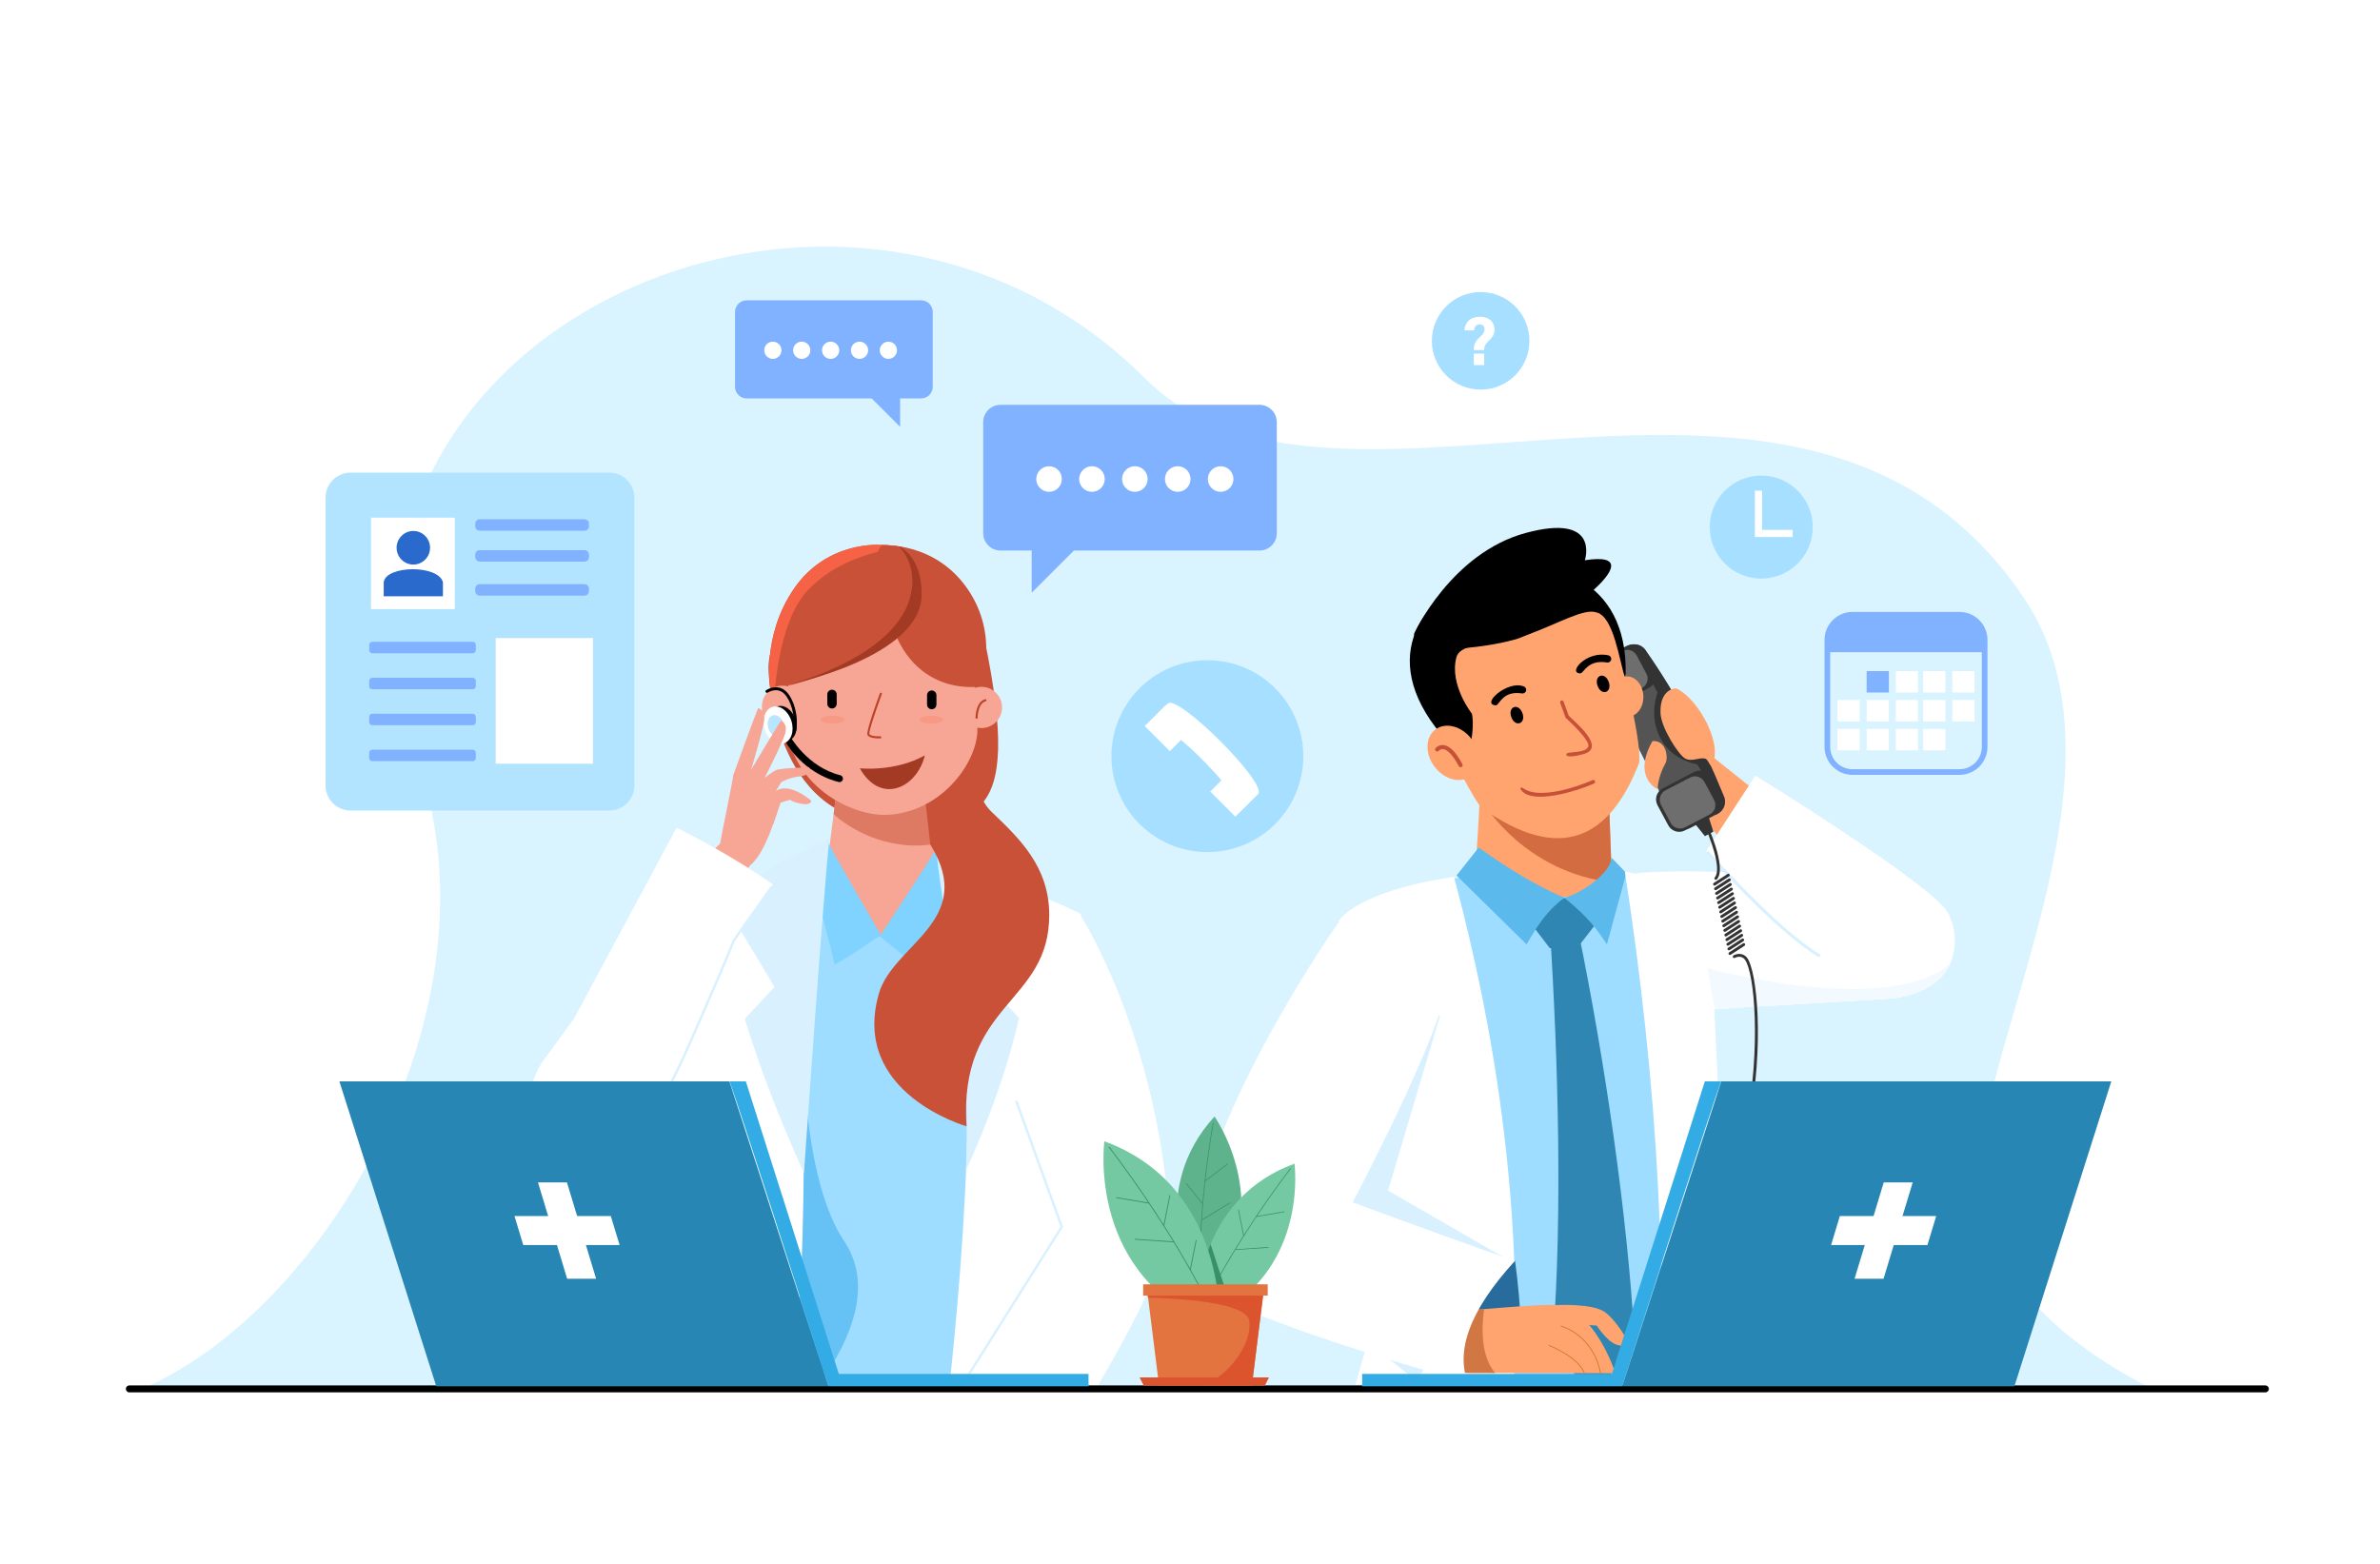<?xml version="1.0" encoding="utf-8"?>
<!-- Generator: Adobe Illustrator 27.5.0, SVG Export Plug-In . SVG Version: 6.00 Build 0)  -->
<svg version="1.1" xmlns="http://www.w3.org/2000/svg" xmlns:xlink="http://www.w3.org/1999/xlink" x="0px" y="0px"
	 viewBox="0 0 3500 2300" style="enable-background:new 0 0 3500 2300;" xml:space="preserve">
<g id="BG">
	<rect x="0" style="fill:#FFFFFF;" width="3500" height="2300"/>
</g>
<g id="cloud">
	<path style="fill:#D9F3FF;" d="M203.403,2044.923c270.584-111.331,536.797-557.24,412.502-921.085
		C400.21,492.442,1237.209,109.791,1684.159,556.74c283.549,283.549,969.341-158.26,1292.455,323.114
		c172.667,257.239-76.895,667.244-66.514,866.159c9.823,188.208,260.472,298.91,260.472,298.91H203.403z"/>
	<path d="M3331.42,2047.768H190.178c-2.823,0-5.112-2.289-5.112-5.112l0,0c0-2.823,2.289-5.112,5.112-5.112H3331.42
		c2.823,0,5.112,2.289,5.112,5.112l0,0C3336.532,2045.479,3334.243,2047.768,3331.42,2047.768z"/>
</g>
<g id="call_center">
	<g>
		<defs>
			<rect id="SVGID_1_" x="64.266" y="147.957" width="3228.785" height="1888.693"/>
		</defs>
		<clipPath id="SVGID_00000067207474928736349880000008520000783776175015_">
			<use xlink:href="#SVGID_1_"  style="overflow:visible;"/>
		</clipPath>
		<g style="clip-path:url(#SVGID_00000067207474928736349880000008520000783776175015_);">
			<g>
				<g>
					<g>
						<polygon style="fill:#FFA46E;" points="2600.774,1178.611 2540.951,1244.695 2436.044,1130.889 2507.052,1103.835 						"/>
						<g>
							<g>
								<g>
									<g>
										<path style="fill:#545454;" d="M2526.182,1196.698l-3.645,1.901l-36.236,18.906c-9.768,5.231-21.92,1.554-27.151-8.203
											c-30.942-77.901-67.587-149.554-113.234-211.385c-5.22-9.757-1.554-21.909,8.214-27.14l37.864-19.767l2.016-1.05
											c9.758-5.231,21.91-1.555,27.14,8.213c45.016,64.405,82.302,135.248,113.234,211.375
											C2539.616,1179.315,2535.94,1191.467,2526.182,1196.698z"/>
										<path style="fill:#333333;" d="M2424.858,1011.723l-46.177,24.185c-8.859,4.745-19.887,1.411-24.632-7.448l-15.821-29.534
											c-4.745-8.859-1.411-19.887,7.448-24.632l46.177-24.185c8.859-4.745,19.887-1.411,24.632,7.448l15.821,29.534
											C2437.051,995.949,2433.717,1006.977,2424.858,1011.723z"/>
										<path style="fill:#6E6E6E;" d="M2414.703,1011.879l-36.222,18.852c-7.636,4.091-17.143,1.216-21.234-6.42L2343,997.715
											c-4.091-7.636-1.216-17.143,6.42-21.234l36.222-18.852c7.636-4.091,17.143-1.216,21.234,6.42l14.247,26.596
											C2425.214,998.282,2422.339,1007.788,2414.703,1011.879z"/>
										<path style="fill:#333333;" d="M2524.135,1197.053l-46.177,24.185c-8.859,4.745-19.887,1.411-24.632-7.448l-15.821-29.534
											c-4.745-8.859-1.411-19.887,7.448-24.632l46.177-24.184c8.859-4.745,19.887-1.411,24.632,7.448l15.821,29.534
											C2536.328,1181.28,2532.994,1192.308,2524.135,1197.053z"/>
									</g>
									<path style="fill:#6E6E6E;" d="M2514.326,1197.855l-36.222,18.852c-7.636,4.091-17.143,1.216-21.234-6.42l-14.247-26.596
										c-4.091-7.636-1.216-17.143,6.42-21.234l36.222-18.852c7.636-4.091,17.143-1.216,21.234,6.42l14.247,26.596
										C2524.837,1184.258,2521.962,1193.765,2514.326,1197.855z"/>
								</g>
							</g>
						</g>
					</g>
					<path style="fill:#FFA46E;" d="M2437.76,1160.603c-3.615-0.803-36.55-20.082-7.631-70.69
						c20.886-1.607,23.141,25.18,19.279,32.132C2437.358,1143.734,2437.76,1160.603,2437.76,1160.603z"/>
					<path style="fill:#333333;" d="M2526.182,1196.698l-3.645,1.901c0.788-1.943,2.951-7.279,5.094-13.465
						c2.72-7.804-31.898-61.096-31.898-61.096s-37.002-5.094-54.312-39.04c-17.309-33.935-3.739-66.527-3.739-66.527
						s-17.981-31.562-26.132-49.554c-4.59-10.125-13.045-15.303-19.557-17.908l2.016-1.05c9.758-5.231,21.91-1.555,27.14,8.213
						c45.016,64.405,82.302,135.248,113.234,211.375C2539.616,1179.315,2535.94,1191.467,2526.182,1196.698z"/>
					<path style="fill:#FFA46E;" d="M2478.326,1115.619c9.748,5.134,20.189-1.994,28.918,0c4.495,1.027,5.333,7.838,9.238,10.443
						c19.681-27.714-18.246-98.212-51.054-113.427c-2.134-0.99-24.698,1.176-23.521,35.871
						C2442.644,1070.253,2468.578,1110.484,2478.326,1115.619z"/>
				</g>
				<path style="fill:#FFFFFF;" d="M2872.656,1401.554c-0.008,0.023-0.008,0.053-0.015,0.076c-0.949,5.227-2.484,10.378-4.68,15.378
					c-10.242,23.424-34.782,43.428-80.36,51.064c-70.673,5.356-174.1,9.725-266.131,16.305c-26.448,1.892-51.96,3.966-75.475,6.298
					c-97.349-25.118-155.775-173.88-41.666-205.433c12.909-3.571,66.388-4.596,131.926-2.88
					c119.169,3.108,278.188,15.279,305.616,37.685C2863.493,1337.703,2878.21,1370.806,2872.656,1401.554z"/>
				<g>
					<g>
						<path style="fill:#FFA46E;" d="M2370.761,1297.425c-58.281,46.994-140.719,59.382-201.969,3.973
							c0.595-30.731,9.108-122.33,7.03-152.215l189.99,25.625C2367.265,1210.839,2369.298,1261.246,2370.761,1297.425z"/>
						<path style="fill:#D46C42;" d="M2366.361,1182.989c-0.109-2.75-0.208-5.573-0.309-8.181h-140.305l-42.411,8.932
							c0,0,60.142,99.292,187.159,113.898C2368.988,1255.751,2367.14,1204.285,2366.361,1182.989z"/>
					</g>
					<g>
						
							<ellipse transform="matrix(0.999 -0.05 0.05 0.999 -47.942 120.049)" style="fill:#FFA46E;" cx="2392.402" cy="1025.005" rx="23.385" ry="29.642"/>
						<path style="fill:#FFA46E;" d="M2375.562,934.896c-0.943,3.217,39.978,150.382,34.915,187.132
							c-42.697,110.123-114.895,149.414-232.262,65.578c-17.291-20.103-70.853-131.983-71.791-133.042
							C2028.467,903.484,2317.224,776.395,2375.562,934.896z"/>
						<path d="M2348.049,900.792c25.161,5.887,33.951,73.667,41.24,94.342l1.38-3.921c6.34-282.295-463.051-141.461-271.436,88.718
							c13.885,8.482,28.816,36.387,37.2,56.566c-2.246-13.726,13.91-55.638,8.242-86.682c0,0-33.314-42.083-23.086-82.5
							c6.269-24.77,59.327-17.221,104.491-33.662C2292.036,916.926,2329.966,893.976,2348.049,900.792z"/>
						<path d="M2238.841,1048.763c5.662,15.642-10.496,21.57-16.293,5.978C2216.886,1039.099,2233.044,1033.172,2238.841,1048.763z"
							/>
						<path d="M2365.697,1002.77c5.662,15.642-10.496,21.57-16.293,5.978C2343.742,993.106,2359.899,987.178,2365.697,1002.77z"/>
						<path style="fill:#C75038;" d="M2329.891,1108.71c31.665-10.094-13.551-46.578-22.882-56.009c0,0.001-7.64-20.82-7.64-20.82
							c-0.508-1.384-2.042-2.095-3.426-1.587c-1.385,0.508-2.095,2.042-1.587,3.426l8.107,22.094
							c14.433,12.574,34.856,34.263,33.459,41.476c-3.358,11.916-33.556,6.783-32.415,12.371
							C2303.284,1114.966,2320.146,1111.598,2329.891,1108.71z"/>
						<path style="fill:#C75038;" d="M2329.489,1158.154c8.364-3.069,13.941-5.551,14.753-5.917c3.153-1.372,0.963-6.34-2.192-4.869
							c-0.739,0.333-74.009,32.913-102.704,11.507c-1.183-0.882-2.855-0.635-3.737,0.543
							C2247.309,1183.931,2309.52,1165.629,2329.489,1158.154z"/>
						<path d="M2200.258,1037.4c-23.741-0.933,16.364-37.01,39.888-28.075c2.89,0.583,4.759,3.401,4.173,6.292
							c-0.586,2.89-3.402,4.759-6.295,4.173C2210.664,1015.656,2205.916,1034.811,2200.258,1037.4z"/>
						<path d="M2324.74,990.269c-20.715,0.834,7.787-34.019,40.487-26.428c2.892,0.585,4.759,3.403,4.173,6.294
							c-0.586,2.89-3.405,4.758-6.293,4.172C2335.814,970.043,2330.101,987.822,2324.74,990.269z"/>
						<path d="M2079.628,931.778c0,0,54.522-118.534,164.411-148.049c109.888-29.516,86.608,40.258,86.608,40.258
							c115.505-18.09-59.926,108.07-106.207,117.431C2182.653,952.901,2077.054,966.415,2079.628,931.778z"/>
						<g>
							
								<ellipse transform="matrix(0.794 -0.608 0.608 0.794 -232.599 1527.513)" style="fill:#FFA46E;" cx="2136.638" cy="1106.819" rx="33.975" ry="43.065"/>
							<path style="fill:#C75038;" d="M2148.973,1128.178c-1.396,0.512-2.991-0.076-3.701-1.428
								c-10.906-20.743-19.125-24.555-23.054-24.98c-4.057-0.439-6.388,2.269-6.486,2.384c-1.064,1.261-2.956,1.449-4.229,0.402
								c-1.275-1.047-1.483-2.909-0.452-4.197c0.174-0.217,4.336-5.3,11.637-4.599c9.154,0.879,18.546,10.362,27.917,28.185
								c0.774,1.473,0.208,3.295-1.265,4.069C2149.22,1128.078,2149.098,1128.133,2148.973,1128.178z"/>
						</g>
					</g>
				</g>
				<g>
					<g id="_x30_3_1_">
						<g>
							<path style="fill:#9EDDFF;" d="M1989.535,2095.912c-2.494,29.19-5.047,59.697-7.516,90.161h469.927l3.384-884.85
								c-24.045-5.088-56.327-17.553-88.969-20.253c-20.496,21.989-32.817,37.347-67.7,38.128
								c-21.572,0.469-53.454-10.656-74.367-39.917c-167.407,16.487-254.33,75.11-254.33,75.11l77.196,536.151
								C2047.159,1890.442,1998.924,1986.054,1989.535,2095.912z"/>
							<path style="fill:#204F63;" d="M2555.492,2186.073l-4.12-41.831c-134.706,39.49-419.258,48.331-562.999,0
								c-1.237,14.475-2.488,28.392-3.737,41.831H2555.492z"/>
							<g>
								<g>
									<polygon style="fill:#3086B3;" points="2319.289,1394.365 2349.709,1355.098 2300.565,1320.211 2247.931,1353.77 
										2279.028,1394.365 									"/>
									<path style="fill:#3086B3;" d="M2403.368,1965.079l-61.038,100.438l-58.517-97.26
										c13.964-179.245,7.568-410.618-4.383-599.159l41.61,0.276C2360.418,1561.15,2393.232,1788.206,2403.368,1965.079z"/>
								</g>
								<path style="fill:#5BB9EB;" d="M2391.692,1284.061l-21.717-22.595c-1.846,22.952-44.367,52.685-69.411,58.745
									c22.516,19.178,39.908,33.705,62.545,68.64L2391.692,1284.061z"/>
								<path style="fill:#5BB9EB;" d="M2141.961,1287.598l32.671-41.217c0,0,65.513,48.964,125.933,73.83
									c-27.057,20.381-39.414,41.361-55.639,68.64L2141.961,1287.598z"/>
							</g>
							<path style="fill:#FFFFFF;" d="M1950.433,2186.073h264.316c35.391-310.364,0.211-610.099-76.545-896.479
								c-145.548,21.738-169.405,64.699-169.405,64.699l62.847,548.021L1950.433,2186.073z"/>
							<path style="fill:#FFFFFF;" d="M2435.406,2186.073h136.722l-35.549-386.378l-23.539-474.934
								c-66.714-31.949-87.871-35.514-123.511-42.929C2438.312,1597.906,2455.329,1897.536,2435.406,2186.073z"/>
						</g>
					</g>
				</g>
				<path style="fill:#276C9C;" d="M2219.982,2017.922c0.126-0.03,0.255-0.057,0.379-0.088c30.705-7.428,7.48-164.279,7.48-164.279
					c-47.048,9.905-98.604,164.279-98.604,164.279s0.257,0.032,0.738,0.088H2219.982z"/>
				<path style="fill:#D9F1FF;" d="M2117.703,1493.992l-76.406,257.003l183.509,105.92
					c-78.67,22.765-107.255,101.388-139.678,175.731l-222.21-177.522l136.462-416.026L2117.703,1493.992z"/>
				<g>
					<path style="fill:#FFA46E;" d="M2375.679,2019.733l-176.904-0.494l-47.505-0.136c-11.606-24.829-17.929-51.623,12.404-92.049
						c0,0,7.489-0.714,18.979-1.712c26.184-2.279,73.154-6.039,99.622-6.186C2343.708,1918.808,2375.679,2019.733,2375.679,2019.733
						z"/>
					<path style="fill:#D17743;" d="M2198.775,2019.239l-47.505-0.136c-11.606-24.829-17.929-51.623,12.404-92.049
						c0,0,7.489-0.714,18.979-1.712C2180.185,1941.033,2174.597,1991.364,2198.775,2019.239z"/>
					<path style="fill:#FFA46E;" d="M2287.425,1919.491c1.881,0,55.163-3.134,73.341,10.656
						c18.179,13.791,35.104,45.76,35.104,45.76s-3.134,6.895-18.178,1.88s-29.462-28.208-29.462-28.208l-53.909-3.761
						L2287.425,1919.491z"/>
					<path style="fill:#D66D2D;" d="M2353.718,2019.953c-0.265,0-0.5-0.188-0.553-0.457c-10.854-56.242-57.166-68.538-57.632-68.656
						c-0.302-0.076-0.485-0.383-0.409-0.684c0.077-0.302,0.383-0.487,0.684-0.409c0.474,0.119,47.476,12.597,58.465,69.536
						c0.059,0.306-0.142,0.601-0.447,0.661C2353.79,2019.949,2353.754,2019.953,2353.718,2019.953z"/>
					<path style="fill:#D66D2D;" d="M2329.738,2019.625c-0.226,0-0.439-0.136-0.525-0.359c-9.159-23.51-50.998-39.831-51.419-39.993
						c-0.291-0.112-0.436-0.438-0.324-0.728c0.112-0.291,0.439-0.434,0.728-0.324c0.427,0.163,42.726,16.661,52.065,40.635
						c0.114,0.29-0.03,0.617-0.32,0.73C2329.875,2019.613,2329.807,2019.625,2329.738,2019.625z"/>
				</g>
				<path style="fill:#FFFFFF;" d="M1968.799,1356.81c-3.832,1.182-278.885,406.002-195.291,532.99
					c30.339,46.088,384.76,143.409,384.76,143.409c-16.577-45.857,0.504-103.416,69.869-179.153
					c-6.616,0-238.936-85.696-238.936-85.696s137.19-259.456,139.395-327.821C2130.802,1372.175,2047.175,1332.623,1968.799,1356.81
					z"/>
				<path style="fill:#FFFFFF;" d="M2581.458,1140.703c0,0,260.388,160.435,282.695,201.054
					c27.182,49.495,3.312,125.977-88.566,119.921c-91.878-6.056-266.578-209.618-266.578-209.618L2581.458,1140.703z"/>
				<path style="fill:#D9F1FF;" d="M2675.27,1408.201c-65.188-38.803-165.521-153.009-166.528-154.158l3.43-3.003
					c1.001,1.144,100.863,114.81,165.43,153.243L2675.27,1408.201z"/>
				<path style="fill:#F2FAFF;" d="M2867.96,1417.007c-10.242,23.424-34.782,43.428-80.36,51.064
					c-70.673,5.356-174.1,9.725-266.131,16.305c-4.316-24.693-10.333-60.325-10.333-60.325s126.007,34.501,234.084,30.056
					c48.557-1.991,93.489-11.845,121.745-36.218C2867.3,1417.6,2867.634,1417.311,2867.96,1417.007z"/>
				<polygon style="fill:#333333;" points="2519.629,1223.091 2507.235,1229.75 2492.89,1211.876 2512.641,1201.264 				"/>
				<path style="fill:#333333;" d="M2523.296,1293.966c-0.496,0-0.994-0.174-1.395-0.53c-0.867-0.771-0.945-2.099-0.174-2.966
					c11.245-12.65-8.193-61.963-16.632-79.896c-0.494-1.049-0.043-2.301,1.006-2.795c1.05-0.495,2.301-0.044,2.795,1.006
					c1.287,2.734,31.347,67.177,15.971,84.477C2524.451,1293.728,2523.875,1293.966,2523.296,1293.966z"/>
				<path style="fill:#333333;" d="M2521.327,1302.443c-0.688,0-1.362-0.337-1.765-0.958c-0.631-0.973-0.353-2.274,0.621-2.906
					l20.337-13.182c0.972-0.631,2.273-0.354,2.906,0.621c0.631,0.973,0.353,2.274-0.62,2.906l-20.337,13.182
					C2522.115,1302.334,2521.719,1302.443,2521.327,1302.443z"/>
				<path style="fill:#333333;" d="M2522.839,1309.245c-0.688,0-1.362-0.337-1.765-0.958c-0.631-0.973-0.353-2.274,0.621-2.906
					l20.337-13.182c0.971-0.632,2.273-0.354,2.906,0.621c0.631,0.973,0.353,2.274-0.621,2.906l-20.337,13.182
					C2523.627,1309.137,2523.231,1309.245,2522.839,1309.245z"/>
				<path style="fill:#333333;" d="M2524.351,1316.048c-0.688,0-1.362-0.337-1.765-0.958c-0.631-0.973-0.353-2.274,0.621-2.906
					l20.337-13.182c0.972-0.632,2.273-0.354,2.906,0.621c0.631,0.973,0.353,2.274-0.621,2.906l-20.337,13.182
					C2525.139,1315.939,2524.743,1316.048,2524.351,1316.048z"/>
				<path style="fill:#333333;" d="M2525.862,1322.85c-0.688,0-1.363-0.337-1.765-0.958c-0.631-0.973-0.353-2.274,0.621-2.906
					l20.338-13.181c0.971-0.631,2.274-0.354,2.906,0.621c0.631,0.973,0.353,2.274-0.621,2.906l-20.338,13.181
					C2526.65,1322.742,2526.254,1322.85,2525.862,1322.85z"/>
				<path style="fill:#333333;" d="M2527.374,1329.653c-0.688,0-1.362-0.337-1.765-0.958c-0.631-0.973-0.353-2.274,0.621-2.906
					l20.337-13.181c0.972-0.631,2.273-0.354,2.906,0.621c0.631,0.973,0.353,2.274-0.621,2.906l-20.337,13.181
					C2528.162,1329.544,2527.766,1329.653,2527.374,1329.653z"/>
				<path style="fill:#333333;" d="M2528.885,1336.456c-0.688,0-1.362-0.337-1.765-0.958c-0.631-0.973-0.353-2.274,0.621-2.906
					l20.337-13.182c0.971-0.631,2.273-0.354,2.906,0.62c0.631,0.974,0.353,2.274-0.621,2.906l-20.337,13.182
					C2529.673,1336.347,2529.277,1336.456,2528.885,1336.456z"/>
				<path style="fill:#333333;" d="M2530.397,1343.259c-0.688,0-1.362-0.337-1.765-0.958c-0.631-0.973-0.353-2.274,0.62-2.906
					l20.338-13.182c0.972-0.632,2.273-0.354,2.906,0.621c0.631,0.973,0.353,2.274-0.621,2.906l-20.337,13.182
					C2531.185,1343.15,2530.789,1343.259,2530.397,1343.259z"/>
				<path style="fill:#333333;" d="M2531.909,1350.061c-0.688,0-1.362-0.337-1.765-0.958c-0.631-0.973-0.353-2.274,0.621-2.906
					l20.337-13.182c0.971-0.632,2.273-0.353,2.906,0.621c0.631,0.973,0.353,2.274-0.62,2.906l-20.338,13.182
					C2532.697,1349.952,2532.301,1350.061,2531.909,1350.061z"/>
				<path style="fill:#333333;" d="M2533.421,1356.863c-0.688,0-1.362-0.337-1.765-0.958c-0.631-0.973-0.353-2.274,0.621-2.906
					l20.337-13.182c0.972-0.631,2.273-0.353,2.906,0.621c0.631,0.973,0.353,2.274-0.62,2.906l-20.338,13.182
					C2534.209,1356.755,2533.813,1356.863,2533.421,1356.863z"/>
				<path style="fill:#333333;" d="M2534.932,1363.666c-0.688,0-1.362-0.337-1.765-0.958c-0.631-0.973-0.353-2.274,0.62-2.906
					l20.338-13.181c0.971-0.631,2.272-0.354,2.906,0.62c0.631,0.973,0.353,2.274-0.62,2.906l-20.337,13.181
					C2535.72,1363.557,2535.324,1363.666,2534.932,1363.666z"/>
				<path style="fill:#333333;" d="M2536.444,1370.468c-0.688,0-1.362-0.337-1.765-0.958c-0.631-0.973-0.353-2.274,0.621-2.906
					l20.337-13.181c0.972-0.632,2.273-0.354,2.906,0.62c0.631,0.973,0.353,2.274-0.62,2.906l-20.338,13.181
					C2537.232,1370.359,2536.836,1370.468,2536.444,1370.468z"/>
				<path style="fill:#333333;" d="M2537.956,1377.271c-0.688,0-1.362-0.337-1.765-0.958c-0.631-0.973-0.353-2.274,0.621-2.906
					l20.337-13.181c0.971-0.632,2.273-0.353,2.906,0.62c0.631,0.973,0.353,2.274-0.621,2.906l-20.337,13.181
					C2538.744,1377.162,2538.348,1377.271,2537.956,1377.271z"/>
				<path style="fill:#333333;" d="M2539.468,1384.074c-0.688,0-1.362-0.337-1.765-0.958c-0.631-0.973-0.353-2.274,0.621-2.906
					l20.337-13.182c0.972-0.631,2.273-0.353,2.906,0.621c0.631,0.973,0.353,2.274-0.621,2.906l-20.337,13.182
					C2540.255,1383.965,2539.86,1384.074,2539.468,1384.074z"/>
				<path style="fill:#333333;" d="M2540.979,1390.876c-0.688,0-1.362-0.337-1.765-0.958c-0.631-0.973-0.353-2.274,0.621-2.906
					l20.337-13.182c0.971-0.631,2.273-0.354,2.906,0.621c0.631,0.973,0.353,2.274-0.621,2.906l-20.337,13.182
					C2541.767,1390.768,2541.371,1390.876,2540.979,1390.876z"/>
				<path style="fill:#333333;" d="M2542.49,1397.679c-0.688,0-1.362-0.337-1.765-0.958c-0.631-0.973-0.353-2.274,0.621-2.906
					l20.338-13.182c0.972-0.631,2.273-0.354,2.906,0.621c0.631,0.973,0.353,2.274-0.621,2.906l-20.338,13.182
					C2543.278,1397.57,2542.882,1397.679,2542.49,1397.679z"/>
				<path style="fill:#333333;" d="M2544.002,1404.481c-0.688,0-1.362-0.337-1.765-0.958c-0.631-0.973-0.353-2.274,0.621-2.906
					l20.337-13.182c0.971-0.632,2.272-0.354,2.906,0.621c0.631,0.973,0.353,2.274-0.621,2.906l-20.337,13.182
					C2544.79,1404.372,2544.394,1404.481,2544.002,1404.481z"/>
				<path style="fill:#333333;" d="M2568.772,1663.479c-0.133,0-0.269-0.012-0.405-0.039c-1.139-0.223-1.881-1.326-1.659-2.465
					c23.865-121.978,13.184-230.85-0.585-249.483c-5.706-7.724-14.421-2.949-14.789-2.742c-1.01,0.57-2.292,0.209-2.861-0.801
					c-0.569-1.011-0.21-2.292,0.801-2.861c4.238-2.383,13.919-4.633,20.228,3.907c13.628,18.443,26.451,124.385,1.329,252.786
					C2570.635,1662.783,2569.756,1663.479,2568.772,1663.479z"/>
			</g>
			<g>
				<path style="fill:#C95138;" d="M1130.08,982.251c0,0,2.066,207.637,160.118,227.265
					c141.524,4.132,215.823,11.856,157.943-267.797C1413.019,816.723,1132.146,847.958,1130.08,982.251z"/>
				<path style="fill:#9EDDFF;" d="M1580.5,2107.451h-570.994l39.302-781.756c158.132-65.71,321.25-56.174,492.389,0
					L1580.5,2107.451z"/>
				<path style="fill:#66C2F5;" d="M1182.493,1397.689c0,6.826-21.535,307.598,59.005,427.727
					c80.541,120.128-105.112,288.035-105.112,288.035C963.019,2054.751,1069.19,1352.641,1182.493,1397.689z"/>
				<g>
					<path style="fill:#F7A594;" d="M1384.398,1311.529c0,0-16.703,63.167-84.435,66.016c-67.726,2.849-88.503-66.016-88.503-66.016
						l14.457-113.958l8.67-68.318h126.684l14.192,111.853L1384.398,1311.529z"/>
					<path style="fill:#DE7964;" d="M1375.464,1241.106c-61.259,10.513-116.468-14.499-149.546-43.535l8.67-68.318h126.684
						L1375.464,1241.106z"/>
					<path style="fill:#80D3FF;" d="M1216.619,1235.957c0,4.38,78.84,139.284,78.84,139.284s-68.328,46.428-68.328,42.924
						c0-3.504-32.412-128.772-32.412-128.772L1216.619,1235.957z"/>
					<path style="fill:#80D3FF;" d="M1379.555,1242.965c0,4.38-85.848,134.028-85.848,134.028s63.072,51.684,63.072,48.18
						s44.676-128.772,44.676-128.772L1379.555,1242.965z"/>
				</g>
				<path style="fill:#FFFFFF;" d="M1143.078,2182.885l-198.96-12.475l76.554-394.463l-0.114-1.975l-6.032-104.354l-2.401-41.559
					l-6.937-120.089l-6.359-110.052l-2.652-45.92c0,0,38.209-24.335,89.774-44.462c29.995-11.708,64.512-22.003,98.648-25.255
					C1176.211,1673.014,1198.009,1891.348,1143.078,2182.885z"/>
				<g>
					<path style="fill:#FFFFFF;" d="M1124.921,1577.718c-20.058,20.172-42.782,41.901-70.02,63.182
						c-12.46,9.733-25.855,19.367-40.374,28.719c-42.304,27.238-94.112,52.021-159.786,69.602
						c-7.256,2.773-14.147,3.989-20.605,3.837c-51.079-1.147-75.285-87.457-43.953-162.24c10.006-23.887,25.68-46.604,47.957-64.99
						l160.691-117.908l71.752-52.652c0.068-0.038,0.137-0.068,0.205-0.106C1146.544,1306.428,1215.531,1499.439,1124.921,1577.718z"
						/>
					<path style="fill:#D9F1FF;" d="M1066.7,1595.169l-11.799,45.73l-34.341,133.073l-6.032-104.354
						c-42.304,27.238-94.112,52.021-159.786,69.602c-7.256,2.773-14.147,3.989-20.605,3.837
						c-51.079-1.147-75.285-87.457-43.953-162.24c2.75,46.84,14.117,87.761,43.785,96.992c25.764,8.016,60.857,1.064,95.974-11.609
						c29.152-10.53,58.319-25.004,82.184-38.14C1044.203,1610.41,1066.7,1595.169,1066.7,1595.169z"/>
				</g>
				<path style="fill:#FFFFFF;" d="M1412.591,1289.818c92.812,8.839,177.116,54.642,177.116,54.642l-23.796,431.485l76.554,394.463
					h-261.207C1399.104,2013.399,1445.755,1659.193,1412.591,1289.818z"/>
				<path style="fill:#FFFFFF;" d="M1587.171,1343.337c0,0,113.98,172.964,133.062,453.159
					c5.266,77.323-169.856,345.387-169.856,345.387h-201.73l198.528-305.797c0,0-140.581-284.683-100.556-377.543
					C1486.644,1365.684,1541.886,1321.635,1587.171,1343.337z"/>
				<polygon style="fill:#D9F1FF;" points="1353.583,2137.793 1350.54,2135.879 1559.405,1804.069 1492.74,1619.58 
					1496.121,1618.36 1563.381,1804.497 1562.914,1805.24 				"/>
				<path style="fill:#D9F1FF;" d="M1219.289,1236.103c-9.807,96.986-36.991,489.023-36.991,489.023
					c-60.022-131.409-86.943-226.783-86.943-226.783l43.589-46.858l-69.911-116.363
					C1117.184,1268.495,1219.289,1236.103,1219.289,1236.103z"/>
				<path style="fill:#D9F1FF;" d="M1376.32,1236.807c4.929,105.626,53.736,248.266,44.13,484.868
					c60.022-131.409,77.969-224.541,77.969-224.541l-43.589-46.858l69.911-116.363
					C1487.604,1278.412,1376.32,1236.807,1376.32,1236.807z"/>
				<g>
					<path style="fill:#C95138;" d="M1421.357,1656.438c0,0-170.887-48.42-128.91-195.108
						c20.711-72.368,143.961-107.013,76.584-217.696c-0.296-0.494-0.6-0.995-0.912-1.497l-9.195-81.519
						c0,0,63.815-15.114,87.326-46.182c-17.562,47.021,2.511,70.564,12.835,80.418c40.569,38.725,83.297,79.676,83.905,149.37
						C1544.153,1476.621,1409.573,1473.608,1421.357,1656.438z"/>
				</g>
				<g>
					<path style="fill:#F7A594;" d="M1429.511,1046.035c30.312,39.785-29.24,152.247-130.953,152.595
						c-64.171-2.551-165.414-63.122-139.217-189.504c-18.339-105.451,46.633-205.089,139.217-205.089
						C1391.142,804.038,1450.143,934.853,1429.511,1046.035z"/>
					<circle style="fill:#F7A594;" cx="1443.238" cy="1040.442" r="30.365"/>
					<path style="fill:#C95138;" d="M1368.352,879.727c-43.55,87.095-203.239,127.263-203.239,127.263l-25.229,3.648l-7.037,1.02
						c0,0-13.35-76.391,35.24-146.487c48.596-70.096,125.933-63.727,125.933-63.727s15.521-0.519,32.977,3.234
						C1355.824,810.874,1389.95,828.713,1368.352,879.727z"/>
					<path style="fill:#F56245;" d="M1326.996,804.678c-52.312,7.513-102.213,24.685-139.333,63.69
						c-33.607,35.314-44.515,108.619-47.78,142.27l-7.037,1.02c0,0-13.35-76.391,35.24-146.487
						c48.596-70.096,125.933-63.727,125.933-63.727S1309.54,800.924,1326.996,804.678z"/>
					<path style="fill:#C95138;" d="M1301.795,876.934c-25.748-58.315-5.079-74.852-5.079-74.852s77.335-6.372,125.931,63.726
						s18.732,143.761,18.732,143.761S1324.199,1029.928,1301.795,876.934z"/>
					<g>
						<circle style="fill:#F7A594;" cx="1150.86" cy="1038.788" r="30.365"/>
						<g>
							<g>
								<path d="M1161.875,1082.81c0,0,25.135,45.221,73.924,57.355c2.688,0.668,4.332,3.384,3.723,6.086l0,0
									c-0.625,2.773-3.386,4.511-6.154,3.863c-14.196-3.322-54.167-17.214-79.919-61.862L1161.875,1082.81z"/>
								
									<ellipse transform="matrix(0.954 -0.3 0.3 0.954 -266.312 395.184)" cx="1151.689" cy="1063.443" rx="19.384" ry="26.578"/>
								
									<ellipse transform="matrix(0.954 -0.3 0.3 0.954 -267.318 393.13)" style="fill:#FFFFFF;" cx="1144.523" cy="1065.695" rx="20.499" ry="28.107"/>
								<path style="fill:#B8E5FF;" d="M1152.522,1064.038c2.688,8.534-0.178,17.042-6.402,19.003
									c-6.224,1.961-13.45-3.368-16.138-11.902c-2.688-8.534,0.178-17.042,6.402-19.003
									C1142.609,1050.175,1149.834,1055.504,1152.522,1064.038z"/>
							</g>
							<path d="M1168.817,1075.575c-0.119,0-0.238-0.01-0.359-0.03c-1.178-0.197-1.975-1.312-1.778-2.491
								c3.475-20.849-4.195-43.576-13.294-52.674c-10.597-10.599-23.744-2.148-24.299-1.784c-0.998,0.656-2.34,0.382-2.997-0.613
								c-0.658-0.995-0.389-2.335,0.605-2.995c0.166-0.11,16.626-10.793,29.751,2.331c10.074,10.074,18.253,33.943,14.502,56.447
								C1170.772,1074.825,1169.855,1075.575,1168.817,1075.575z"/>
						</g>
					</g>
					<path style="fill:#A33A23;" d="M1158.082,1007.387c0,0,142.37-35.168,176.578-117.453c21.573-56.706-13.252-86.6-13.252-86.6
						s35.074,13.755,33.9,72.424C1353.468,967.732,1158.082,1007.387,1158.082,1007.387z"/>
					<g>
						<path style="fill:#BA4228;" d="M1292.776,1085.997c-4.885,0-15.565-0.572-17.154-5.48
							c-1.893-5.845,14.951-51.621,18.347-60.737c0.292-0.787,1.17-1.188,1.954-0.894c0.787,0.293,1.187,1.168,0.893,1.954
							c-9.799,26.312-19.326,55.478-18.303,58.741c0.852,2.632,10.098,3.554,16.094,3.347c0.017,0,0.035-0.001,0.053-0.001
							c0.814,0,1.489,0.646,1.517,1.467c0.03,0.839-0.627,1.542-1.465,1.571C1294.291,1085.98,1293.621,1085.997,1292.776,1085.997z
							"/>
						<path style="fill:#A33A23;" d="M1264.41,1129.954c0,0,52.041,5.596,95.689-19.026
							C1348.348,1159.052,1295.187,1184.233,1264.41,1129.954z"/>
						<path d="M1223.529,1041.978L1223.529,1041.978c-3.794,0-6.899-3.104-6.899-6.899v-13.797c0-3.794,3.104-6.899,6.899-6.899l0,0
							c3.794,0,6.899,3.104,6.899,6.899v13.797C1230.428,1038.873,1227.324,1041.978,1223.529,1041.978z"/>
						<path d="M1370.21,1043.101L1370.21,1043.101c-3.794,0-6.899-3.104-6.899-6.899v-13.797c0-3.794,3.104-6.899,6.899-6.899l0,0
							c3.794,0,6.899,3.104,6.899,6.899v13.797C1377.109,1039.997,1374.005,1043.101,1370.21,1043.101z"/>
						<path style="fill:#F79985;" d="M1386.837,1058.499c0,3.18-7.733,5.757-17.272,5.757s-17.272-2.578-17.272-5.757
							c0-3.18,7.733-5.757,17.272-5.757S1386.837,1055.319,1386.837,1058.499z"/>
						<path style="fill:#F79985;" d="M1241.649,1058.499c0,3.18-7.733,5.757-17.272,5.757c-9.539,0-17.272-2.578-17.272-5.757
							c0-3.18,7.733-5.757,17.272-5.757C1233.916,1052.742,1241.649,1055.319,1241.649,1058.499z"/>
					</g>
					<path style="fill:#BA4228;" d="M1436.135,1057.118C1436.135,1057.118,1436.135,1057.118,1436.135,1057.118
						c-0.84,0-1.519-0.68-1.519-1.519c0-0.956,0.16-23.465,14.161-27.222c0.812-0.219,1.643,0.264,1.862,1.074
						c0.218,0.811-0.264,1.644-1.074,1.862c-11.753,3.154-11.909,24.076-11.91,24.287
						C1437.654,1056.439,1436.974,1057.118,1436.135,1057.118z"/>
				</g>
				<g>
					<g>
						<polygon style="fill:#F7A594;" points="1018.703,1395.435 962.57,1331.64 1061.173,1238.733 1106.697,1267.354 						"/>
					</g>
					<g>
						<path style="fill:#F7A594;" d="M1058.691,1242.331c0.478-5.48,20.861-103.634,19.436-101.311
							c20.263-25.739,64.427,6.31,66.126,47.852c0,0-18.751,70.589-43.43,85.123
							C1056.29,1299.93,1058.691,1242.331,1058.691,1242.331z"/>
					</g>
					<path style="fill:#F7A594;" d="M1078.056,1140.811c0,0,36.073-99.845,37.131-99.339c1.059,0.507,10.173,2.396,8.697,17.174
						c-1.477,14.777-25.935,96.094-25.935,96.094L1078.056,1140.811z"/>
					<path style="fill:#F7A594;" d="M1094.583,1148.969c0,0,53.159-89.79,54.161-89.063c1.001,0.727,10.092,4.426,5.741,19.467
						s-38.258,81.139-38.258,81.139L1094.583,1148.969z"/>
					<path style="fill:#F7A594;" d="M1098.65,1165.346c1.599-2.861,34.698-29.176,42.233-32.606
						c7.535-3.429,49.267-4.14,49.267-4.14s2.124,11.812-13.853,13.284c-15.977,1.472-27.468,8.513-27.468,8.513l-26.173,43.146
						L1098.65,1165.346z"/>
					<path style="fill:#F7A594;" d="M1121.7,1192.726c0,0,9.225-31.35,29.618-33.166c19.521-1.738,41.797,18.188,41.797,18.188
						s-0.488,6.962-14.087,4.477c-13.599-2.484-17.102-5.982-17.102-5.982l-13.894,4.104l-11.019,31.955L1121.7,1192.726z"/>
				</g>
				<g>
					<path style="fill:#FFFFFF;" d="M1021.952,1231.219c-8.917-4.736-17.899-9.449-27.083-13.693L843.892,1498.51l-47.206,64.515
						c-60.576,98.085,20.456,237.602,157.166,109.498c25.814-24.189,33.091-55.15,33.091-55.15l38.094-94.537l62.057-154.021
						l49.726-67.858C1100.189,1275.08,1061.555,1252.254,1021.952,1231.219z"/>
					<path style="fill:#D9F1FF;" d="M952.469,1658.691l-2.89-2.135c10.968-14.839,19.185-31.603,27.131-47.815
						c1.684-3.436,3.365-6.865,5.068-10.271c10.478-20.207,19.636-39.249,28.836-59.95c5.314-12.221,10.633-24.374,15.934-36.482
						c17.795-40.651,34.603-79.047,50.903-119.215l0.169-0.321c12.86-19.289,26.615-38.397,39.917-56.875
						c5.535-7.69,11.259-15.641,16.779-23.415l2.929,2.08c-5.526,7.784-11.254,15.739-16.793,23.434
						c-13.248,18.404-26.947,37.433-39.741,56.617c-16.299,40.156-33.875,80.306-50.871,119.135
						c-5.3,12.105-10.618,24.255-15.936,36.488c-9.236,20.781-18.426,39.884-28.924,60.132c-1.687,3.376-3.364,6.796-5.044,10.223
						C971.92,1626.678,963.63,1643.591,952.469,1658.691z"/>
				</g>
			</g>
		</g>
	</g>
	<g>
		<g>
			<path style="fill:#5FB38C;" d="M1799.764,1871.193c-8.601,15.465-19.706,31.022-33.834,46.431c0,0-29.505-48.903-34.775-113.628
				c-4.04-49.646,6.18-108.604,54.908-161.94C1786.064,1642.055,1865.032,1753.889,1799.764,1871.193z"/>
			<path style="fill:#379168;" d="M1799.764,1871.193c-8.601,15.465-19.706,31.022-33.834,46.431c0,0-29.505-48.903-34.775-113.628
				L1799.764,1871.193z"/>
			<path style="fill:#379168;" d="M1765.099,1915.771c-1.686-26.576-1.748-54.021-0.875-80.353l-23.802-29.672l0.832-0.667
				l23.026,28.704c0.779-22.469,2.231-44.094,3.928-63.636l-0.401,0.322l-23.996-29.913l0.832-0.667l23.635,29.463
				c1.012-11.576,2.107-22.415,3.196-32.249c0.012-0.105,0.023-0.208,0.035-0.312l-0.003-0.004l0.004-0.003
				c5.558-50.075,12.137-85.584,12.203-85.938l1.049,0.196c-0.066,0.351-6.55,35.352-12.079,84.853l32.559-24.693l0.645,0.85
				l-33.366,25.305c-1.812,16.376-3.641,35.524-5.07,56.242l41.155-25.077l0.555,0.911l-41.799,25.469
				c-2.553,37.578-3.771,80.209-1.196,120.802L1765.099,1915.771z"/>
		</g>
		<g>
			<path style="fill:#74C9A2;" d="M1810.137,1921.034c-14.766,9.754-31.794,18.434-51.437,25.589c0,0-3.621-57,21.561-116.858
				c19.316-45.913,55.58-93.508,123.418-118.354C1903.679,1711.412,1922.156,1847.063,1810.137,1921.034z"/>
			<path style="fill:#379168;" d="M1810.137,1921.034c-14.766,9.754-31.794,18.434-51.437,25.589c0,0-3.621-57,21.561-116.858
				L1810.137,1921.034z"/>
			<path style="fill:#379168;" d="M1888.976,1782.659l-0.18-1.051l-40.278,6.89c27.74-41.369,49.639-69.433,49.859-69.714
				l-0.84-0.657c-0.222,0.283-22.439,28.754-50.469,70.62l-0.005,0.001l0.001,0.005c-0.058,0.087-0.116,0.174-0.175,0.261
				c-5.503,8.223-11.474,17.334-17.712,27.138l-7.379-37.043l-1.046,0.208l7.492,37.609l0.505-0.101
				c-10.519,16.556-21.783,35.073-32.839,54.649l-0.803,1.425c-12.921,22.961-25.527,47.34-36.289,71.697l0.976,0.431
				c16.439-37.204,37.185-74.467,56.785-106.63l48.835-3.316l-0.072-1.064l-48.082,3.265c10.825-17.723,21.279-33.868,30.441-47.562
				L1888.976,1782.659z"/>
		</g>
		<g>
			<path style="fill:#74C9A2;" d="M1793.681,1953.697c0,0,13.221-208.209-169.608-275.169
				C1624.072,1678.528,1596.381,1881.817,1793.681,1953.697z"/>
			<path style="fill:#379168;" d="M1793.544,1951.323c-12.591-28.495-27.337-57.016-42.454-83.877l8.694-43.643l-1.224-0.244
				l-8.41,42.219c-12.934-22.902-26.111-44.564-38.417-63.933l0.591,0.118l8.765-43.998l-1.224-0.244l-8.633,43.336
				c-7.297-11.47-14.283-22.129-20.72-31.748c-0.068-0.102-0.136-0.203-0.205-0.305l0.001-0.005l-0.005-0.001
				c-32.792-48.977-58.783-82.284-59.042-82.616l-0.983,0.769c0.257,0.329,25.876,33.16,58.328,81.557l-47.12-8.06l-0.21,1.23
				l48.289,8.26c10.718,16.02,22.949,34.908,35.612,55.641l-56.25-3.82l-0.084,1.245l57.131,3.88
				c22.929,37.627,47.199,81.22,66.431,124.744L1793.544,1951.323z"/>
		</g>
		<polygon style="fill:#E3733F;" points="1859.421,1889.906 1841.001,2037.571 1704.463,2037.571 1688.383,1908.667 
			1686.043,1889.906 		"/>
		<path style="fill:#DB542E;" d="M1859.421,1889.906l-18.42,147.664h-70.442c44.363-19.743,71.482-67.871,66.5-95.498
			c-5.563-30.859-136.582-33.252-148.676-33.406l-2.34-18.76H1859.421z"/>
		<rect x="1681.153" y="1888.937" style="fill:#E3733F;" width="183.155" height="16.58"/>
		<polygon style="fill:#DB542E;" points="1859.976,2037.975 1682.021,2037.975 1675.834,2025.776 1866.163,2025.776 		"/>
	</g>
</g>
<g id="laptops">
	<g>
		<g>
			<path style="fill:#33ACE6;" d="M2507.117,1590.384l-136.723,430.273h-367.212v18.203h361.428h20.9
				c39.754-124.487,129.463-404.667,145.539-448.477H2507.117z"/>
			<polygon style="fill:#2786B4;" points="2531.336,1590.384 2385.628,2038.861 2486.345,2038.861 2962.348,2038.861 
				3104.854,1590.384 			"/>
		</g>
		<g>
			<polygon style="fill:#FFFFFF;" points="2769.919,1880.621 2727.323,1880.621 2770.214,1738.949 2812.811,1738.949 			"/>
			<polygon style="fill:#FFFFFF;" points="2692.782,1831.084 2705.679,1788.487 2847.351,1788.487 2834.454,1831.084 			"/>
		</g>
	</g>
	<g>
		<g>
			<path style="fill:#33ACE6;" d="M1096.829,1590.384l136.723,430.273h367.212v18.203h-361.428h-20.9
				c-39.754-124.487-129.464-404.667-145.539-448.477H1096.829z"/>
			<polygon style="fill:#2786B4;" points="1072.61,1590.384 1218.318,2038.861 1117.601,2038.861 641.598,2038.861 
				499.092,1590.384 			"/>
		</g>
		<g>
			<polygon style="fill:#FFFFFF;" points="834.027,1880.621 876.623,1880.621 833.732,1738.949 791.135,1738.949 			"/>
			<polygon style="fill:#FFFFFF;" points="911.164,1831.084 898.267,1788.487 756.595,1788.487 769.492,1831.084 			"/>
		</g>
	</g>
</g>
<g id="icons_1_">
	<g id="profile_1_">
		<path style="fill:#B3E4FF;" d="M896.108,1192.049h-380.64c-20.303,0-36.762-16.459-36.762-36.762V731.905
			c0-20.303,16.459-36.762,36.762-36.762h380.64c20.303,0,36.762,16.459,36.762,36.762v423.382
			C932.87,1175.59,916.411,1192.049,896.108,1192.049z"/>
		<g>
			<rect x="545.61" y="761.346" style="fill:#FFFFFF;" width="123.151" height="134.461"/>
			<g>
				<g>
					<path style="fill:#296ACC;" d="M607.926,830.333c7.648,0,14.711-3.726,19.223-9.415c3.333-4.118,5.297-9.415,5.297-15.3
						c0-13.533-10.986-24.715-24.519-24.715c-13.73,0-24.715,11.182-24.715,24.715c0,5.885,1.959,11.182,5.296,15.3
						C593.019,826.608,600.078,830.333,607.926,830.333z"/>
				</g>
				<path style="fill:#296ACC;" d="M651.356,876.983l0.015-20.786c-7.095-25.891-83.644-24.847-87.086,0l-0.025,20.786H651.356z"/>
			</g>
		</g>
		<path style="fill:#80B2FF;" d="M859.519,780.552H705.46c-3.625,0-6.563-2.939-6.563-6.563v-3.78c0-3.625,2.938-6.563,6.563-6.563
			h154.059c3.625,0,6.563,2.939,6.563,6.563v3.78C866.083,777.613,863.144,780.552,859.519,780.552z"/>
		<path style="fill:#80B2FF;" d="M859.519,825.984H705.46c-3.625,0-6.563-2.939-6.563-6.563v-3.78c0-3.625,2.938-6.563,6.563-6.563
			h154.059c3.625,0,6.563,2.938,6.563,6.563v3.78C866.083,823.046,863.144,825.984,859.519,825.984z"/>
		<path style="fill:#80B2FF;" d="M859.519,876.038H705.46c-3.625,0-6.563-2.938-6.563-6.563v-3.78c0-3.625,2.938-6.563,6.563-6.563
			h154.059c3.625,0,6.563,2.938,6.563,6.563v3.78C866.083,873.099,863.144,876.038,859.519,876.038z"/>
		<path style="fill:#80B2FF;" d="M695.151,960.801h-147.63c-2.535,0-4.589-2.055-4.589-4.589v-7.728
			c0-2.535,2.055-4.589,4.589-4.589h147.63c2.534,0,4.589,2.055,4.589,4.589v7.728C699.741,958.746,697.686,960.801,695.151,960.801
			z"/>
		<path style="fill:#80B2FF;" d="M695.151,1013.693h-147.63c-2.535,0-4.589-2.055-4.589-4.589v-7.728
			c0-2.534,2.055-4.589,4.589-4.589h147.63c2.534,0,4.589,2.055,4.589,4.589v7.728
			C699.741,1011.638,697.686,1013.693,695.151,1013.693z"/>
		<path style="fill:#80B2FF;" d="M695.151,1066.585h-147.63c-2.535,0-4.589-2.055-4.589-4.589v-7.728
			c0-2.535,2.055-4.589,4.589-4.589h147.63c2.534,0,4.589,2.055,4.589,4.589v7.728
			C699.741,1064.53,697.686,1066.585,695.151,1066.585z"/>
		<path style="fill:#80B2FF;" d="M695.151,1119.477h-147.63c-2.535,0-4.589-2.055-4.589-4.589v-7.728
			c0-2.535,2.055-4.589,4.589-4.589h147.63c2.534,0,4.589,2.055,4.589,4.589v7.728
			C699.741,1117.422,697.686,1119.477,695.151,1119.477z"/>
		<rect x="728.919" y="938.428" style="fill:#FFFFFF;" width="143.076" height="184.764"/>
	</g>
	<g id="text_box_3_">
		<g>
			<path style="fill:#80B2FF;" d="M1471.406,809.677h380.731c14.084,0,25.502-11.417,25.502-25.502V620.878
				c0-14.084-11.418-25.502-25.502-25.502h-380.731c-14.084,0-25.502,11.418-25.502,25.502v163.298
				C1445.904,798.26,1457.322,809.677,1471.406,809.677z"/>
			<polygon style="fill:#80B2FF;" points="1517.166,775.048 1517.166,871.729 1615.706,773.188 			"/>
		</g>
		<g>
			<circle style="fill:#FFFFFF;" cx="1795.052" cy="704.521" r="18.813"/>
			<circle style="fill:#FFFFFF;" cx="1731.972" cy="704.521" r="18.813"/>
			<circle style="fill:#FFFFFF;" cx="1668.892" cy="704.521" r="18.813"/>
			<circle style="fill:#FFFFFF;" cx="1605.812" cy="704.521" r="18.813"/>
			<circle style="fill:#FFFFFF;" cx="1542.732" cy="704.521" r="18.813"/>
		</g>
	</g>
	<g id="text_box_2_">
		<g>
			<path style="fill:#80B2FF;" d="M1354.505,585.963H1098.11c-9.485,0-17.174-7.689-17.174-17.174V458.82
				c0-9.485,7.689-17.174,17.174-17.174h256.395c9.485,0,17.174,7.689,17.174,17.174v109.969
				C1371.678,578.274,1363.99,585.963,1354.505,585.963z"/>
			<polygon style="fill:#80B2FF;" points="1323.689,562.642 1323.689,627.75 1257.329,561.39 			"/>
		</g>
		<g>
			<circle style="fill:#FFFFFF;" cx="1136.553" cy="515.147" r="12.669"/>
			<circle style="fill:#FFFFFF;" cx="1179.032" cy="515.147" r="12.669"/>
			<circle style="fill:#FFFFFF;" cx="1221.512" cy="515.147" r="12.669"/>
			<circle style="fill:#FFFFFF;" cx="1263.992" cy="515.147" r="12.669"/>
			<circle style="fill:#FFFFFF;" cx="1306.472" cy="515.147" r="12.669"/>
		</g>
	</g>
	<g id="calener_1_">
		<path style="fill:#80B2FF;" d="M2881.639,899.981h-157.357c-22.672,0-41.118,18.446-41.118,41.119v157.357
			c0,22.68,18.446,41.133,41.118,41.133h157.357c22.672,0,41.117-18.453,41.117-41.133V941.099
			C2922.757,918.427,2904.312,899.981,2881.639,899.981z M2881.639,1131.3h-157.357c-18.102,0-32.828-14.734-32.828-32.844V959.194
			h223.013v139.263C2914.467,1116.566,2899.74,1131.3,2881.639,1131.3z"/>
		<g>
			<rect x="2745.07" y="986.986" style="fill:#80B2FF;" width="32.672" height="31.506"/>
			<rect x="2787.942" y="986.986" style="fill:#FFFFFF;" width="32.672" height="31.506"/>
			<rect x="2828.179" y="986.986" style="fill:#FFFFFF;" width="32.672" height="31.506"/>
			<rect x="2871.051" y="986.986" style="fill:#FFFFFF;" width="32.672" height="31.506"/>
		</g>
		<g>
			<rect x="2702.197" y="1029.494" style="fill:#FFFFFF;" width="32.672" height="31.505"/>
			<rect x="2745.07" y="1029.494" style="fill:#FFFFFF;" width="32.672" height="31.505"/>
			<rect x="2787.942" y="1029.494" style="fill:#FFFFFF;" width="32.672" height="31.505"/>
			<rect x="2828.179" y="1029.494" style="fill:#FFFFFF;" width="32.672" height="31.505"/>
			<rect x="2871.051" y="1029.494" style="fill:#FFFFFF;" width="32.672" height="31.505"/>
		</g>
		<g>
			<rect x="2702.197" y="1072.002" style="fill:#FFFFFF;" width="32.672" height="31.506"/>
			<rect x="2745.07" y="1072.002" style="fill:#FFFFFF;" width="32.672" height="31.506"/>
			<rect x="2787.942" y="1072.002" style="fill:#FFFFFF;" width="32.672" height="31.506"/>
			<rect x="2828.179" y="1072.002" style="fill:#FFFFFF;" width="32.672" height="31.506"/>
		</g>
	</g>
	<g>
		<g id="bag_2_">
			<circle style="fill:#A6DFFF;" cx="1775.547" cy="1112.076" r="141.062"/>
		</g>
		<path style="fill:#FFFFFF;" d="M1717.134,1034.771l-2.906,2.906l-0.38-0.38l-30.477,30.477l36.978,36.978l16.487-16.487
			c20.031,16.888,42.385,39.214,59.37,59.286l-16.528,16.528l36.978,36.978l6.108-6.108c-0.196,0.347-0.43,0.665-0.711,0.946
			l28.104-28.103C1864.974,1152.976,1731.952,1019.953,1717.134,1034.771z"/>
	</g>
	<g>
		<g id="_x2B__4_">
			<circle style="fill:#A6DFFF;" cx="2590.064" cy="775.189" r="75.733"/>
		</g>
		<polygon style="fill:#FFFFFF;" points="2636.322,789.805 2580.73,789.805 2580.73,721.627 2591.233,721.627 2591.233,779.302 
			2636.322,779.302 		"/>
	</g>
	<g>
		<g>
			<g id="_x2B__3_">
				<circle style="fill:#A6DFFF;" cx="2177.43" cy="501.264" r="71.732"/>
			</g>
		</g>
		<g>
			<path style="fill:#FFFFFF;" d="M2167.418,514.862v-1.931c0-6.707,2.744-11.789,10.264-18.496
				c4.167-3.761,5.488-6.809,5.488-10.366c0-3.862-2.236-7.012-7.114-7.012c-5.793,0-7.725,3.964-8.233,8.842h-14.33
				c0.508-8.537,5.895-20.122,22.765-20.021c16.667,0,21.545,10.773,21.545,18.7c0,6.403-2.032,10.773-9.35,17.582
				c-4.37,4.065-5.793,7.419-5.793,11.586v1.118H2167.418z M2167.418,536.915v-16.87h15.244v16.87H2167.418z"/>
		</g>
	</g>
</g>
</svg>
